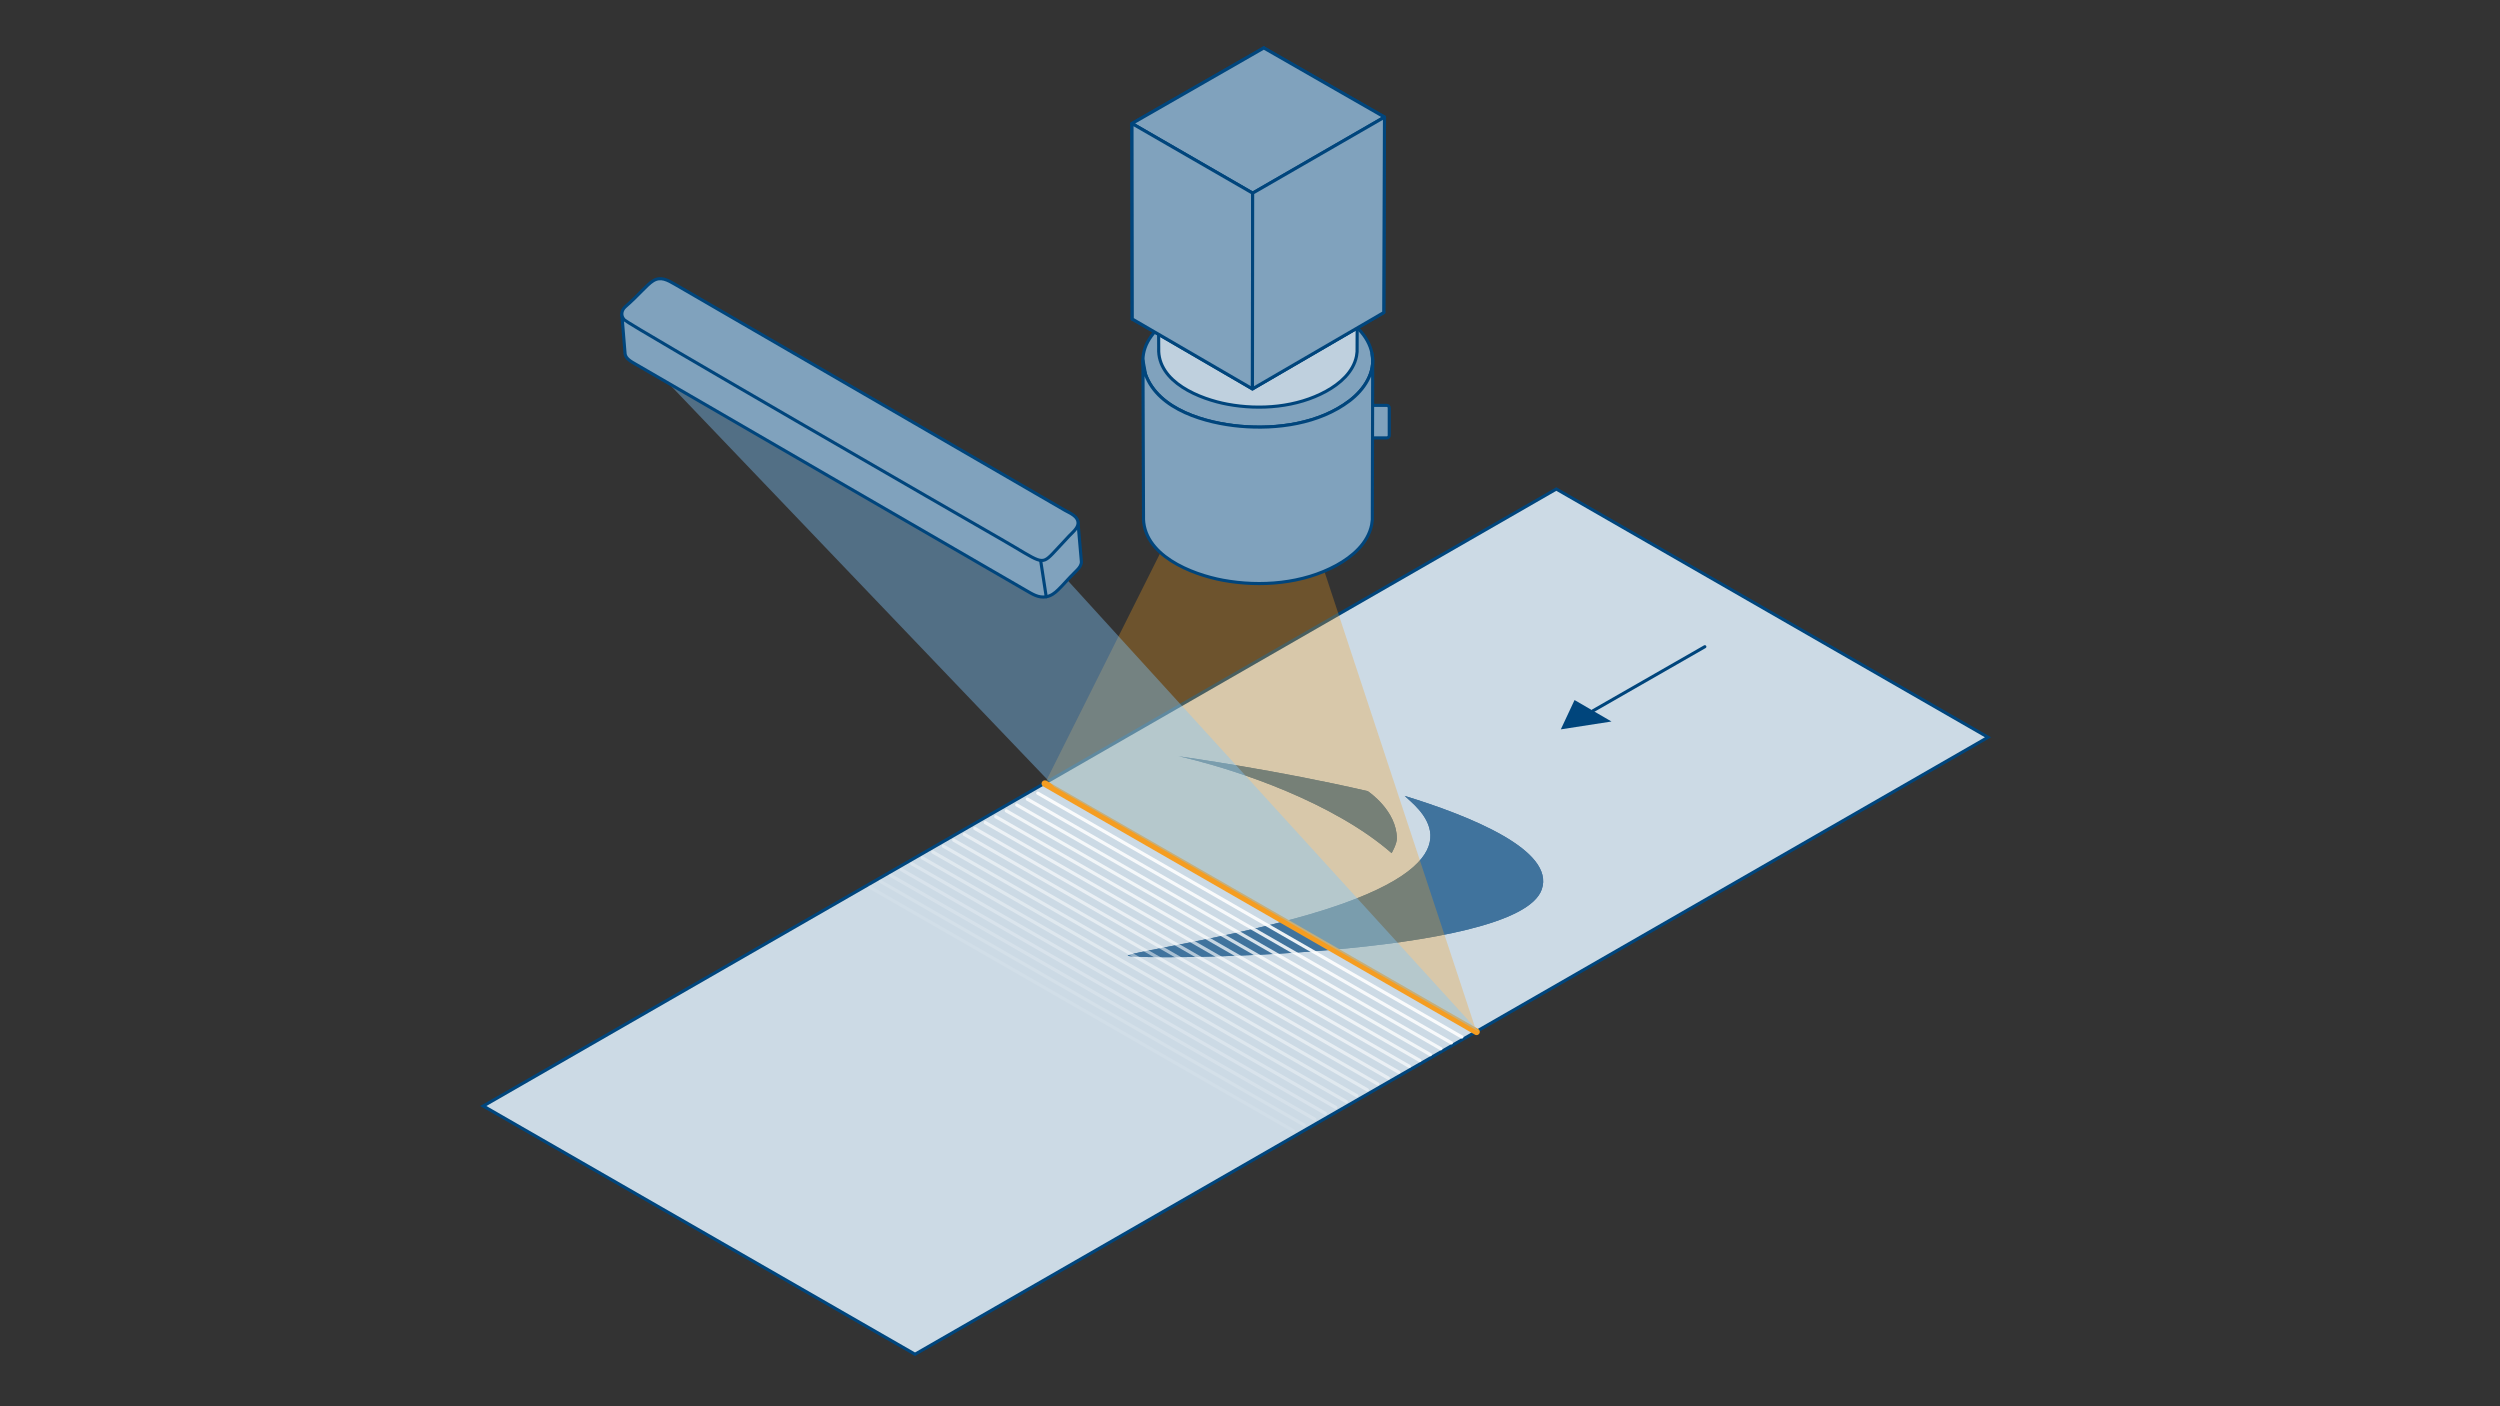 <?xml version="1.0" encoding="UTF-8"?>
<svg id="Linescan_System" data-name="Linescan System" xmlns="http://www.w3.org/2000/svg" xmlns:xlink="http://www.w3.org/1999/xlink" viewBox="0 0 3200 1800">
  <rect x="0" y="0" width="3200" height="1800" fill="#333333" stroke="none"/>
  <defs>
    <style>
      .cls-1 {
        opacity: .8;
      }

      .cls-1, .cls-2, .cls-3, .cls-4, .cls-5, .cls-6, .cls-7, .cls-8, .cls-9, .cls-10, .cls-11, .cls-12, .cls-13, .cls-14, .cls-15, .cls-16, .cls-17, .cls-18, .cls-19, .cls-20 {
        stroke-linecap: round;
      }

      .cls-1, .cls-2, .cls-3, .cls-4, .cls-5, .cls-7, .cls-8, .cls-21, .cls-9, .cls-10, .cls-11, .cls-12, .cls-13, .cls-14, .cls-16, .cls-17, .cls-18, .cls-19, .cls-20 {
        stroke-miterlimit: 10;
      }

      .cls-1, .cls-2, .cls-3, .cls-4, .cls-5, .cls-7, .cls-8, .cls-9, .cls-10, .cls-11, .cls-12, .cls-13, .cls-14, .cls-16, .cls-17, .cls-18, .cls-19, .cls-20 {
        fill: none;
      }

      .cls-1, .cls-2, .cls-3, .cls-4, .cls-5, .cls-7, .cls-9, .cls-10, .cls-11, .cls-12, .cls-13, .cls-14, .cls-16, .cls-17, .cls-18, .cls-19, .cls-20 {
        stroke: #fff;
        stroke-width: 4.17px;
      }

      .cls-2, .cls-22 {
        opacity: .6;
      }

      .cls-3 {
        opacity: .45;
      }

      .cls-4 {
        opacity: .7;
      }

      .cls-5 {
        opacity: .2;
      }

      .cls-23 {
        isolation: isolate;
      }

      .cls-24 {
        clip-path: url(#clippath-1);
      }

      .cls-6 {
        fill: #bfd0de;
      }

      .cls-6, .cls-21, .cls-25, .cls-15 {
        stroke: #00457c;
        stroke-width: 4px;
      }

      .cls-6, .cls-15 {
        stroke-linejoin: round;
      }

      .cls-7 {
        opacity: .3;
      }

      .cls-8 {
        stroke: #f59d21;
        stroke-width: 8.34px;
      }

      .cls-22 {
        fill: rgba(245, 157, 33, .5);
      }

      .cls-21 {
        fill: #ccdae5;
      }

      .cls-9 {
        opacity: .1;
      }

      .cls-10 {
        opacity: .5;
      }

      .cls-11 {
        opacity: .9;
      }

      .cls-25 {
        stroke-miterlimit: 3.86;
      }

      .cls-25, .cls-15 {
        fill: #80a2bd;
      }

      .cls-12 {
        opacity: .35;
      }

      .cls-13 {
        opacity: .65;
      }

      .cls-14 {
        opacity: .25;
      }

      .cls-16, .cls-26 {
        opacity: .4;
      }

      .cls-17 {
        opacity: .15;
      }

      .cls-18 {
        opacity: .75;
      }

      .cls-19 {
        opacity: .55;
      }

      .cls-20 {
        opacity: .85;
      }

      .cls-27 {
        fill: #00457c;
      }

      .cls-28 {
        clip-path: url(#clippath);
      }

      .cls-29 {
        fill: #40739d;
      }

      .cls-26 {
        fill: #80c9ff;
      }
    </style>
    <clipPath id="clippath">
      <path class="cls-29" d="M1750.73,1012.66c1.84,1.26,36.89,25.11,37.29,60.43.07,6.92-6.4,18.32-6.74,18.92-18.61-16.22-39.88-30.72-62.18-43.59-95.87-55.35-204.71-79.18-210.44-80.43,6.42.91,128.46,18.26,242.07,44.68Z"/>
    </clipPath>
    <clipPath id="clippath-1">
      <path class="cls-29" d="M1924.04,1069.66c35.09,20.26,58.09,43.71,49.44,68.79-30.33,87.92-519.76,90.85-530.11,84.87,2.26-4.81,167.15-28.01,274.84-66.43,181.31-64.7,92.5-125.29,79.78-138.14,40.5,12.41,89.74,29.95,126.04,50.91Z"/>
    </clipPath>
  </defs>
  <g id="Band">
    <polygon class="cls-21" points="1992.08 625.96 2544.69 943.72 1171.21 1733.45 618.59 1415.7 1992.08 625.96"/>
    <g>
      <line class="cls-15" x1="2039.06" y1="909.79" x2="2182.18" y2="827.79"/>
      <polygon class="cls-27" points="2015.42 896.05 1997.85 933.58 2062.71 923.53 2039.06 909.79 2015.42 896.05"/>
    </g>
  </g>
  <g id="Image">
    <g>
      <g class="cls-23">
        <path class="cls-29" d="M1750.73,1012.66c1.84,1.26,36.89,25.11,37.29,60.43.07,6.92-6.4,18.32-6.74,18.92-18.61-16.22-39.88-30.72-62.18-43.59-95.87-55.35-204.71-79.18-210.44-80.43,6.42.91,128.46,18.26,242.07,44.68Z"/>
        <g class="cls-28">
          <path class="cls-29" d="M1750.73,1012.66c1.84,1.26,36.89,25.11,37.29,60.43.07,6.92-6.4,18.32-6.74,18.92-18.61-16.22-39.88-30.72-62.18-43.59-95.87-55.35-204.71-79.18-210.44-80.43,6.42.91,128.46,18.26,242.07,44.68Z"/>
        </g>
      </g>
      <g class="cls-23">
        <path class="cls-29" d="M1924.04,1069.66c35.09,20.26,58.09,43.71,49.44,68.79-30.33,87.92-519.76,90.85-530.11,84.87,2.26-4.81,167.15-28.01,274.84-66.43,181.31-64.7,92.5-125.29,79.78-138.14,40.5,12.41,89.74,29.95,126.04,50.91Z"/>
        <g class="cls-24">
          <path class="cls-29" d="M1924.04,1069.66c35.09,20.26,58.09,43.71,49.44,68.79-30.33,87.92-519.76,90.85-530.11,84.87,2.26-4.81,167.15-28.01,274.84-66.43,181.31-64.7,92.5-125.29,79.78-138.14,40.5,12.41,89.74,29.95,126.04,50.91Z"/>
        </g>
      </g>
    </g>
  </g>
  <g id="Lines">
    <line class="cls-11" x1="1871.14" y1="1327.35" x2="1328.4" y2="1015.28"/>
    <line class="cls-20" x1="1857.7" y1="1334.88" x2="1314.96" y2="1022.8"/>
    <line class="cls-1" x1="1844.26" y1="1342.4" x2="1301.52" y2="1030.33"/>
    <line class="cls-18" x1="1830.81" y1="1349.93" x2="1288.08" y2="1037.85"/>
    <line class="cls-4" x1="1817.37" y1="1357.45" x2="1274.63" y2="1045.38"/>
    <line class="cls-13" x1="1803.93" y1="1364.98" x2="1261.19" y2="1052.9"/>
    <line class="cls-2" x1="1790.49" y1="1372.5" x2="1247.75" y2="1060.42"/>
    <line class="cls-19" x1="1777.05" y1="1380.03" x2="1234.31" y2="1067.95"/>
    <line class="cls-10" x1="1763.6" y1="1387.55" x2="1220.86" y2="1075.47"/>
    <line class="cls-3" x1="1750.16" y1="1395.08" x2="1207.42" y2="1083"/>
    <line class="cls-16" x1="1736.72" y1="1402.6" x2="1193.98" y2="1090.52"/>
    <line class="cls-12" x1="1723.28" y1="1410.12" x2="1180.54" y2="1098.05"/>
    <line class="cls-7" x1="1709.83" y1="1417.65" x2="1167.09" y2="1105.57"/>
    <line class="cls-14" x1="1696.39" y1="1425.17" x2="1153.65" y2="1113.1"/>
    <line class="cls-5" x1="1682.95" y1="1432.7" x2="1140.21" y2="1120.62"/>
    <line class="cls-17" x1="1669.31" y1="1440.06" x2="1126.57" y2="1127.98"/>
    <line class="cls-9" x1="1655.58" y1="1447.41" x2="1112.84" y2="1135.34"/>
  </g>
  <g id="Scan">
    <g>
      <polygon class="cls-22" points="1889.98 1320.76 1337.37 1003.01 1531.69 614.83 1686.16 703.93 1889.98 1320.76"/>
      <line class="cls-8" x1="1889.98" y1="1320.76" x2="1337.37" y2="1003.01"/>
    </g>
  </g>
  <g id="Camera">
    <path class="cls-25" d="M1757.24,518.84h17.82c1.76,0,3.18,1.42,3.18,3.18v35.32c0,1.73-1.41,3.14-3.14,3.14h-17.86"/>
    <g>
      <path class="cls-15" d="M1711.12,400.53c20.29,11.12,40.5,28.27,45.07,52.1,4.7,24.49-10.17,46.3-28.93,60.5-38.71,29.3-92.85,36.72-140.02,32.46-42.88-3.88-104.41-20.6-120.91-66.17-18.3-50.56,41.96-83.43,81.7-94.11,47.67-12.81,102.21-11.04,148.01,8.04,5.14,2.14,10.17,4.53,15.07,7.18h0Z"/>
      <path class="cls-15" d="M1466.34,479.42c16.5,45.58,78.03,62.3,120.91,66.17,47.17,4.27,101.31-3.16,140.02-32.46,18.76-14.2,33.63-36.02,28.93-60.5l.87,8.72-.49,203.94-.86,6.51c-4.73,23.53-24.66,40.64-44.77,51.69-43.27,23.77-97.68,28.09-145.6,19.21-40.31-7.47-103.53-32.24-101.71-82.59l.06,5.43-.73-204.35,3.37,18.22Z"/>
    </g>
    <g>
      <path class="cls-6" d="M1697.65,267.42c17.59,9.64,35.11,24.51,39.08,45.17,4.08,21.23-8.82,40.14-25.08,52.45-33.56,25.4-80.5,31.84-121.39,28.14-37.17-3.36-90.52-17.86-104.82-57.37-15.86-43.83,36.38-72.33,70.83-81.58,41.33-11.11,88.61-9.57,128.32,6.97,4.46,1.86,8.82,3.93,13.07,6.23h0Z"/>
      <path class="cls-6" d="M1485.44,335.8c14.3,39.51,67.64,54.01,104.82,57.37,40.89,3.7,87.83-2.74,121.39-28.14,16.26-12.31,29.16-31.22,25.08-52.45l.76,7.56-.42,130.19-.75,5.64c-4.1,20.4-21.38,35.23-38.81,44.81-37.51,20.61-84.68,24.36-126.23,16.65-34.94-6.48-89.76-27.95-88.17-71.6l.05,4.71-.64-130.55,2.92,15.8Z"/>
    </g>
    <g>
      <path class="cls-15" d="M1772.15,149.9l-154.46-88.55c-.04,28.4-.07,56.81-.11,85.21-.06,44.69-.12,89.38-.17,134.07-.01,10.17.02,20.35-.04,30.52l153.84,88.9.95-250.16h0Z"/>
      <polygon class="cls-15" points="1771.2 400.06 1617.36 311.16 1449.27 408.32 1603.12 497.77 1771.2 400.06 1771.2 400.06"/>
      <path class="cls-15" d="M1617.36,310.29l.32-248.93-168.76,96.77c.04,28.45.08,56.89.12,85.34.06,44.76.13,89.52.19,134.28.01,10.19.07,20.38.04,30.57l168.09-97.16v-.87h0Z"/>
      <polygon class="cls-15" points="1617.69 61.36 1772.15 149.9 1603.39 247.22 1448.93 158.12 1617.69 61.36 1617.69 61.36"/>
      <path class="cls-15" d="M1448.93,158.12l154.46,89.1-.27,250.55-153.84-89.45c.09-27.89-.07-55.79-.11-83.68-.06-45-.13-90-.19-135-.01-10.51-.03-21.01-.04-31.52h0Z"/>
      <polygon class="cls-15" points="1772.15 149.9 1771.2 400.06 1603.12 497.77 1603.39 247.22 1772.15 149.9 1772.15 149.9"/>
    </g>
  </g>
  <g id="Light-2" data-name="Light">
    <polygon class="cls-26" points="1892.55 1320.37 1349.63 1007.31 819.35 452.63 823.15 416.86 1345.62 719.88 1892.55 1320.37"/>
    <g>
      <g>
        <path class="cls-15" d="M796.02,403.17l4.05,49.36.02.25c.69,6.41,8.33,10.34,13.14,13.14,14.71,8.57,482.56,279.82,499.28,289.35,8.9,5.07,16.66,10.41,26.67,8.58,6.18-1.13,10.82-4.58,15.43-9.09,7.85-7.66,10.87-12.07,23.93-24.91,3.74-3.68,5.75-7.29,5.67-10.86l-.03-.18-4.39-50.7"/>
        <path class="cls-15" d="M800.35,392.7c-4.82,4.22-6.32,11.22-1.24,16.67,5.85,6.28,431.42,251.53,482.51,280.88,50.3,28.89,50.6,34.3,65.96,18.24,9.9-10.35,11.77-12.83,21.02-22.55,3.28-3.45,10.7-9.47,11.27-15.42.94-9.7-11.05-14-16.65-17.25-16.16-9.37-484.34-280.71-499.12-289.28-9.59-5.56-18.46-10.6-28.21-4.45-8.29,5.23-17.75,17.64-35.53,33.14Z"/>
      </g>
      <line class="cls-15" x1="1332.17" y1="718.3" x2="1339.18" y2="763.85"/>
    </g>
  </g>
</svg>